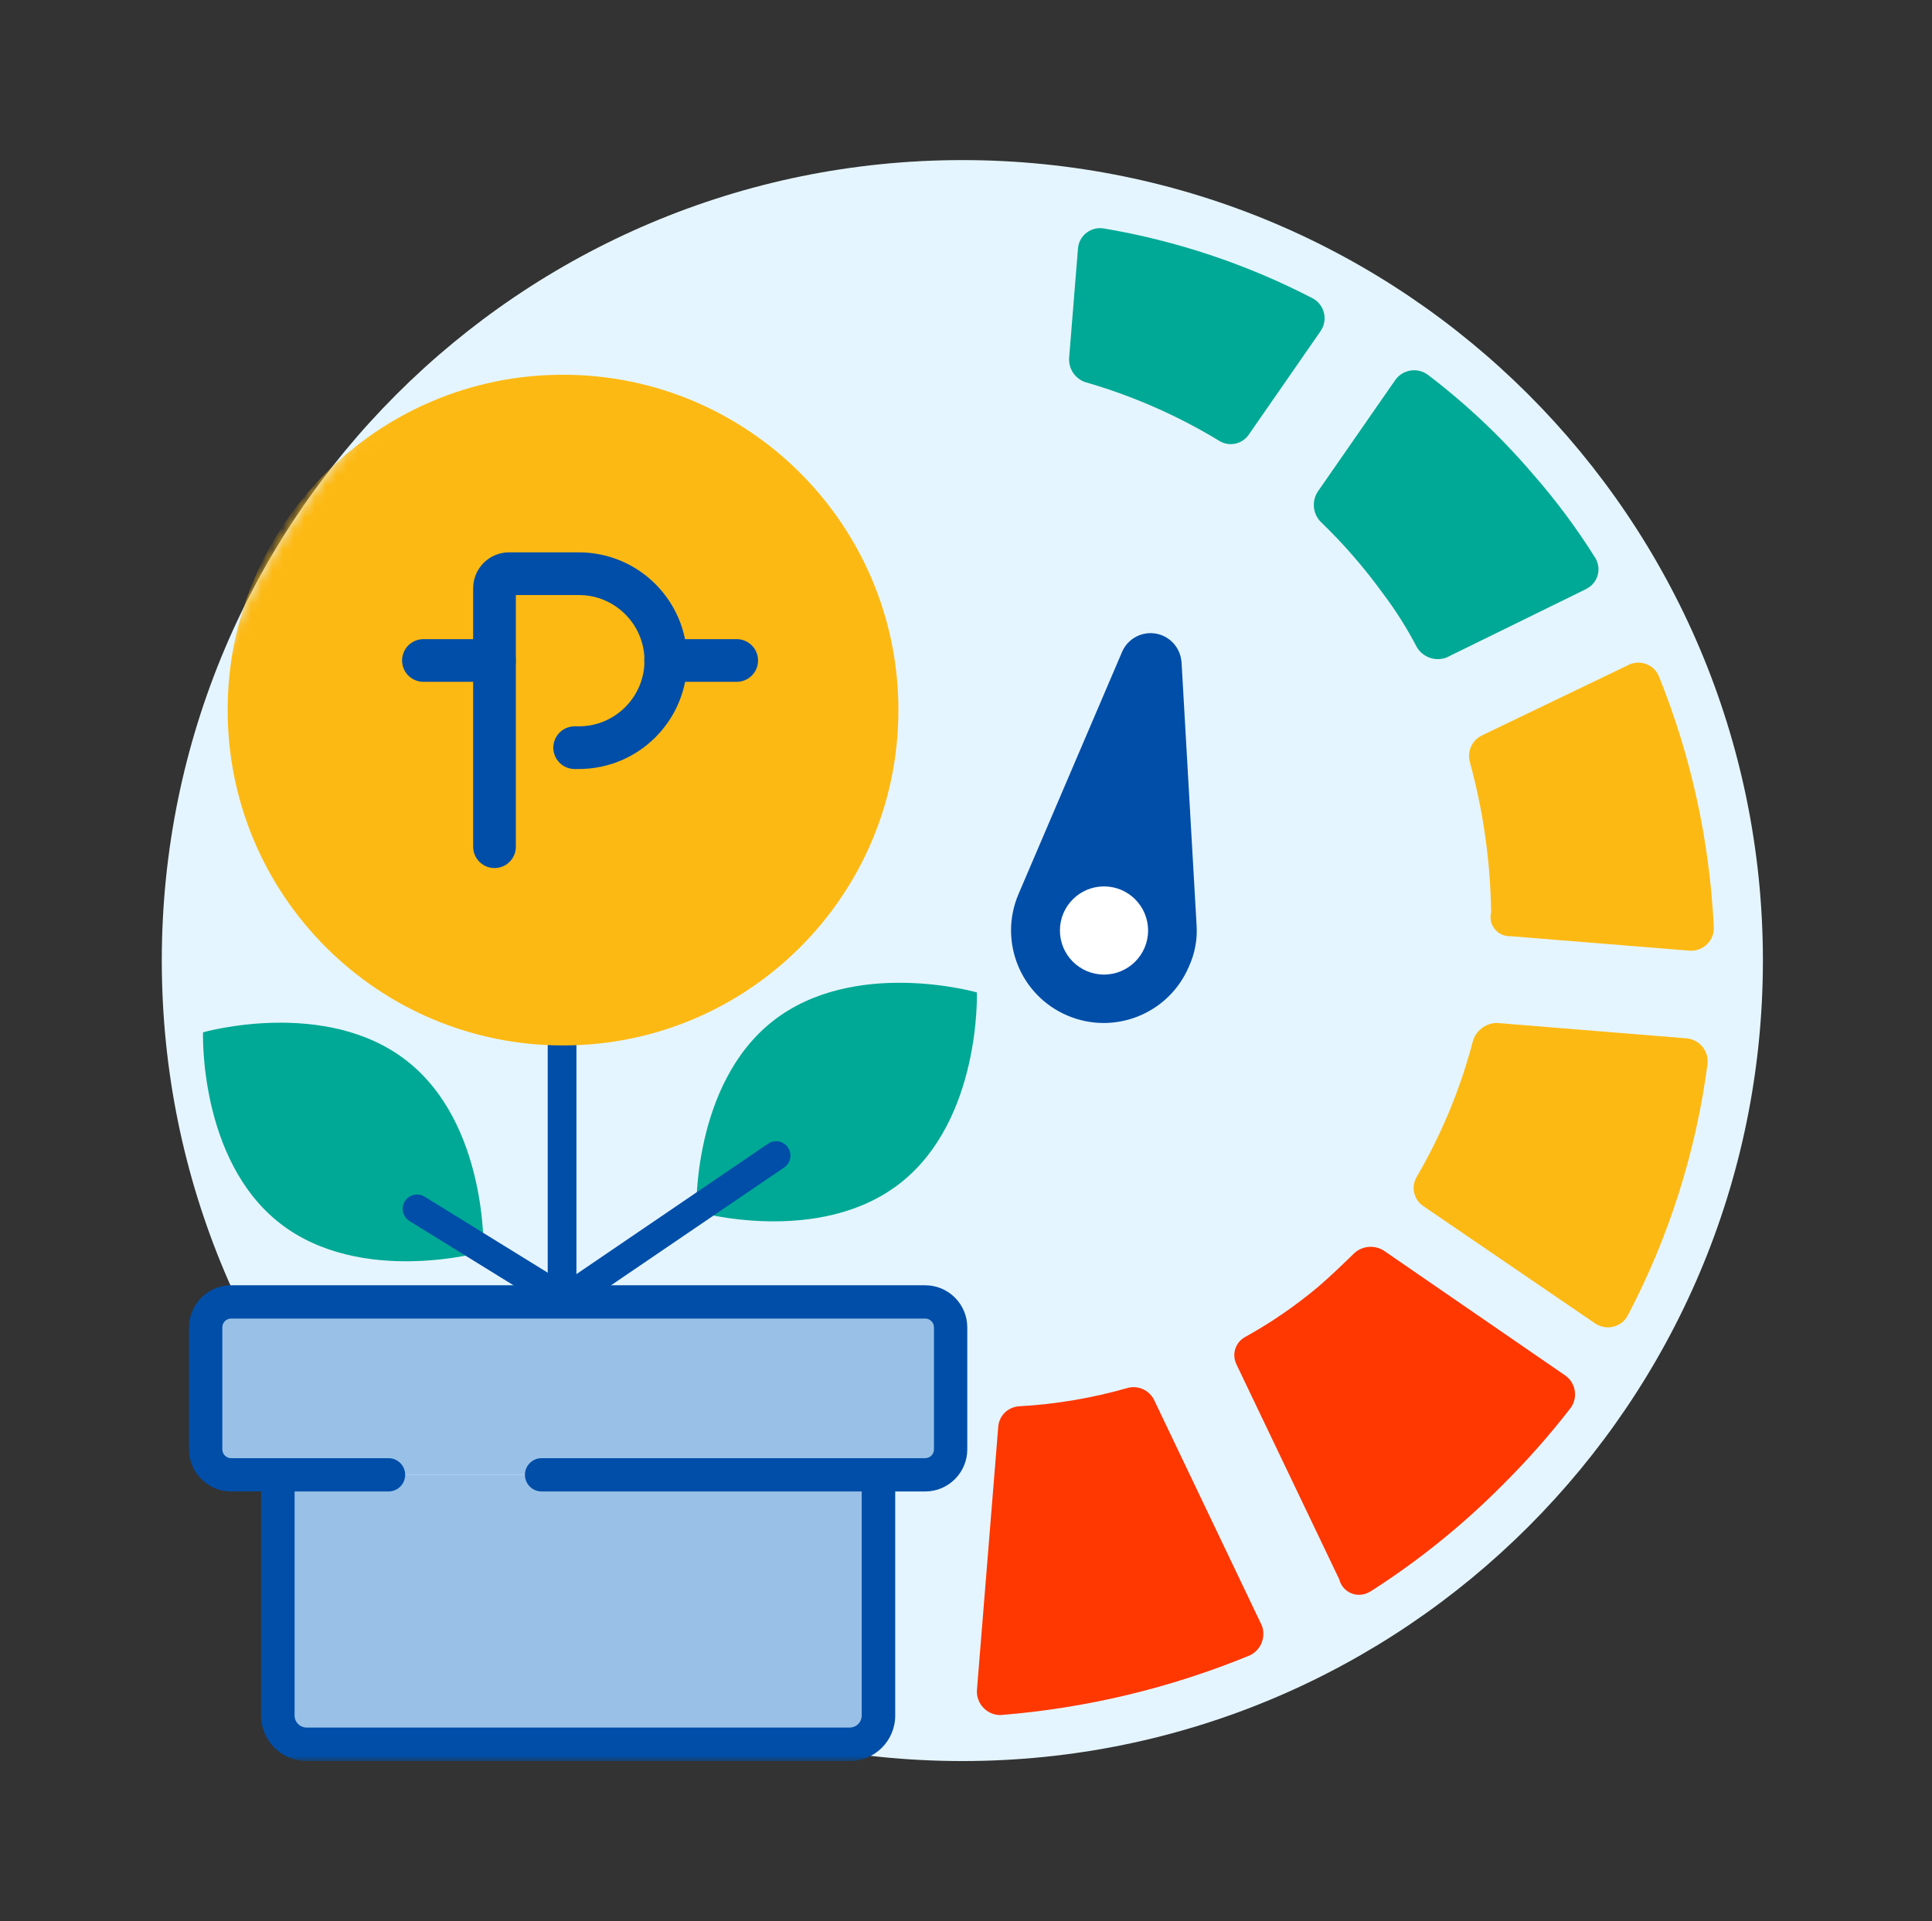 <svg width="181" height="180" viewBox="0 0 181 180" fill="none" xmlns="http://www.w3.org/2000/svg">
<rect x="0" y="0" width="181" height="180" fill="#333333" stroke="none"/>
<mask id="mask0_2028_834" style="mask-type:luminance" maskUnits="userSpaceOnUse" x="0" y="0" width="181" height="180">
<path d="M180.158 0H0.158V180H180.158V0Z" fill="white"/>
</mask>
<g mask="url(#mask0_2028_834)">
<path d="M90.158 165C131.58 165 165.158 131.421 165.158 90C165.158 48.579 131.58 15 90.158 15C48.737 15 15.158 48.579 15.158 90C15.158 131.421 48.737 165 90.158 165Z" fill="#E5F5FF"/>
<mask id="mask1_2028_834" style="mask-type:luminance" maskUnits="userSpaceOnUse" x="15" y="15" width="151" height="150">
<path d="M90.158 15C131.578 15 165.158 48.58 165.158 90C165.158 131.42 131.578 165 90.158 165H15.158V90C15.158 48.58 48.738 15 90.158 15Z" fill="white"/>
</mask>
<g mask="url(#mask1_2028_834)">
<path d="M141.469 87.712L158.289 89.072C159.459 89.152 160.479 88.272 160.559 87.102C160.559 87.022 160.559 86.942 160.559 86.862C160.169 78.802 158.439 70.862 155.419 63.372C154.979 62.302 153.759 61.802 152.689 62.242C152.689 62.242 152.669 62.242 152.669 62.252L138.799 68.922C137.899 69.382 137.439 70.402 137.699 71.382C138.959 75.982 139.629 80.712 139.699 85.482C139.449 86.442 140.029 87.422 140.989 87.662C141.149 87.702 141.309 87.722 141.469 87.722V87.712Z" fill="#FDB913"/>
<path d="M148.599 55.18C149.619 54.69 150.039 53.47 149.549 52.45C149.519 52.38 149.479 52.31 149.439 52.25C147.719 49.5 145.769 46.88 143.629 44.44C140.679 40.98 137.369 37.85 133.749 35.1C132.769 34.4 131.419 34.62 130.719 35.6L123.429 46.1C122.899 46.96 122.989 48.06 123.659 48.82C125.819 50.9 127.789 53.16 129.549 55.59C130.749 57.18 131.819 58.87 132.739 60.64C133.309 61.59 134.469 62 135.509 61.61L148.619 55.18H148.599Z" fill="#00A995"/>
<path d="M128.38 149.121C132.84 146.271 136.98 142.941 140.72 139.181C143.02 136.901 145.17 134.471 147.15 131.911C147.85 130.931 147.63 129.581 146.65 128.881L129.62 117.161C128.76 116.631 127.66 116.721 126.9 117.391C125.76 118.501 124.62 119.601 123.5 120.561C121.38 122.341 119.1 123.911 116.68 125.251C115.73 125.751 115.36 126.921 115.86 127.871C115.86 127.871 115.86 127.871 115.86 127.881L125.47 147.981C125.73 149.011 126.78 149.631 127.8 149.361C128 149.311 128.2 149.221 128.37 149.111L128.38 149.121Z" fill="#FF3700"/>
<path d="M117.109 155.091C118.129 154.591 118.609 153.401 118.229 152.331L108.109 131.141C107.649 130.241 106.629 129.781 105.649 130.041C102.329 130.991 98.919 131.571 95.469 131.761C94.419 131.831 93.589 132.651 93.519 133.701L91.519 158.411C91.479 159.631 92.439 160.651 93.649 160.691C93.679 160.691 93.699 160.691 93.729 160.691C101.769 160.051 109.649 158.161 117.109 155.091Z" fill="#FF3700"/>
<path d="M123.739 30.991C124.389 30.011 124.119 28.701 123.149 28.051C123.079 28.011 123.009 27.961 122.939 27.931C116.799 24.751 110.209 22.551 103.389 21.401C102.259 21.221 101.189 21.991 101.009 23.121C101.009 23.181 100.989 23.241 100.989 23.301L100.159 33.571C100.109 34.551 100.709 35.451 101.629 35.791C106.049 37.061 110.289 38.911 114.219 41.301C115.129 41.871 116.319 41.641 116.959 40.771L123.749 30.981L123.739 30.991Z" fill="#00A995"/>
<path d="M137.97 97.612C136.81 102.032 135.05 106.272 132.75 110.222C132.18 111.132 132.41 112.322 133.28 112.962L149.46 124.012C150.44 124.662 151.75 124.392 152.4 123.422C152.44 123.352 152.49 123.282 152.52 123.212C156.37 115.872 158.89 107.912 159.97 99.692C160.11 98.502 159.25 97.432 158.07 97.292L140.21 95.842C139.15 95.872 138.24 96.592 137.97 97.612Z" fill="#FDB913"/>
<path d="M110.689 61.961L112.099 86.621C112.199 87.981 111.949 89.331 111.379 90.571C109.499 94.981 104.409 97.031 99.999 95.151C95.588 93.271 93.538 88.181 95.418 83.771L105.138 61.041C105.788 59.581 107.509 58.921 108.969 59.571C109.919 60.001 110.579 60.901 110.679 61.951L110.689 61.961Z" fill="#004EA8"/>
<path d="M103.429 91.311C105.71 91.311 107.559 89.462 107.559 87.181C107.559 84.9 105.71 83.051 103.429 83.051C101.148 83.051 99.299 84.9 99.299 87.181C99.299 89.462 101.148 91.311 103.429 91.311Z" fill="white"/>
<path d="M80.449 138.182H27.589C26.358 138.182 25.359 139.18 25.359 140.412V160.872C25.359 162.103 26.358 163.102 27.589 163.102H80.449C81.681 163.102 82.679 162.103 82.679 160.872V140.412C82.679 139.18 81.681 138.182 80.449 138.182Z" fill="#99C1E7"/>
<path d="M86.939 121.98H22.339C21.251 121.98 20.369 122.862 20.369 123.95V136.21C20.369 137.298 21.251 138.18 22.339 138.18H86.939C88.027 138.18 88.909 137.298 88.909 136.21V123.95C88.909 122.862 88.027 121.98 86.939 121.98Z" fill="#99C1E7"/>
<path d="M84.328 110.862C76.718 116.812 65.238 113.532 65.238 113.532C65.238 113.532 64.828 101.602 72.428 95.652C80.038 89.702 91.518 92.982 91.518 92.982C91.518 92.982 91.928 104.912 84.328 110.862Z" fill="#00A995"/>
<path d="M86.679 120.422H21.649C19.479 120.422 17.709 122.192 17.709 124.362V135.802C17.709 137.972 19.479 139.742 21.649 139.742H36.399C37.259 139.742 37.959 139.042 37.959 138.182C37.959 137.322 37.259 136.622 36.399 136.622H21.649C21.199 136.622 20.829 136.252 20.829 135.802V124.362C20.829 123.912 21.199 123.542 21.649 123.542H86.679C87.129 123.542 87.499 123.912 87.499 124.362V135.802C87.499 136.252 87.129 136.622 86.679 136.622H50.739C49.879 136.622 49.179 137.322 49.179 138.182C49.179 139.042 49.879 139.742 50.739 139.742H86.679C88.849 139.742 90.619 137.972 90.619 135.802V124.362C90.619 122.192 88.849 120.422 86.679 120.422Z" fill="#004EA8"/>
<path d="M80.729 138.511V160.741C80.729 161.361 80.229 161.861 79.609 161.861H28.719C28.099 161.861 27.599 161.361 27.599 160.741V138.511C27.599 137.641 26.899 136.941 26.029 136.941C25.159 136.941 24.459 137.641 24.459 138.511V160.741C24.459 163.091 26.369 165.001 28.719 165.001H79.609C81.959 165.001 83.869 163.091 83.869 160.741V138.511C83.869 137.641 83.169 136.941 82.299 136.941C81.429 136.941 80.729 137.641 80.729 138.511Z" fill="#004EA8"/>
<path d="M52.658 92.07V121.98" stroke="#004EA8" stroke-width="2.69" stroke-miterlimit="10" stroke-linecap="round"/>
<path d="M72.709 108.271L54.728 120.511" stroke="#004EA8" stroke-width="2.69" stroke-miterlimit="10" stroke-linecap="round"/>
<path d="M52.748 97.951C70.101 97.951 84.168 83.884 84.168 66.531C84.168 49.178 70.101 35.111 52.748 35.111C35.395 35.111 21.328 49.178 21.328 66.531C21.328 83.884 35.395 97.951 52.748 97.951Z" fill="#FDB913"/>
<path d="M46.328 79.332V55.112C46.328 54.362 46.938 53.752 47.688 53.752H54.228C58.728 53.752 62.378 57.402 62.378 61.902C62.378 66.402 58.728 70.052 54.228 70.052H53.838" stroke="#004EA8" stroke-width="4" stroke-linecap="round" stroke-linejoin="round"/>
<path d="M46.318 61.883H39.668" stroke="#004EA8" stroke-width="4" stroke-linecap="round" stroke-linejoin="round"/>
<path d="M69.018 61.883H62.358" stroke="#004EA8" stroke-width="4" stroke-linecap="round" stroke-linejoin="round"/>
<path d="M26.209 114.602C33.819 120.552 45.3 117.272 45.3 117.272C45.3 117.272 45.709 105.342 38.109 99.392C30.5 93.442 19.02 96.722 19.02 96.722C19.02 96.722 18.61 108.652 26.209 114.602Z" fill="#00A995"/>
<path d="M39.068 113.262L50.808 120.512" stroke="#004EA8" stroke-width="2.69" stroke-miterlimit="10" stroke-linecap="round"/>
</g>
</g>
</svg>
